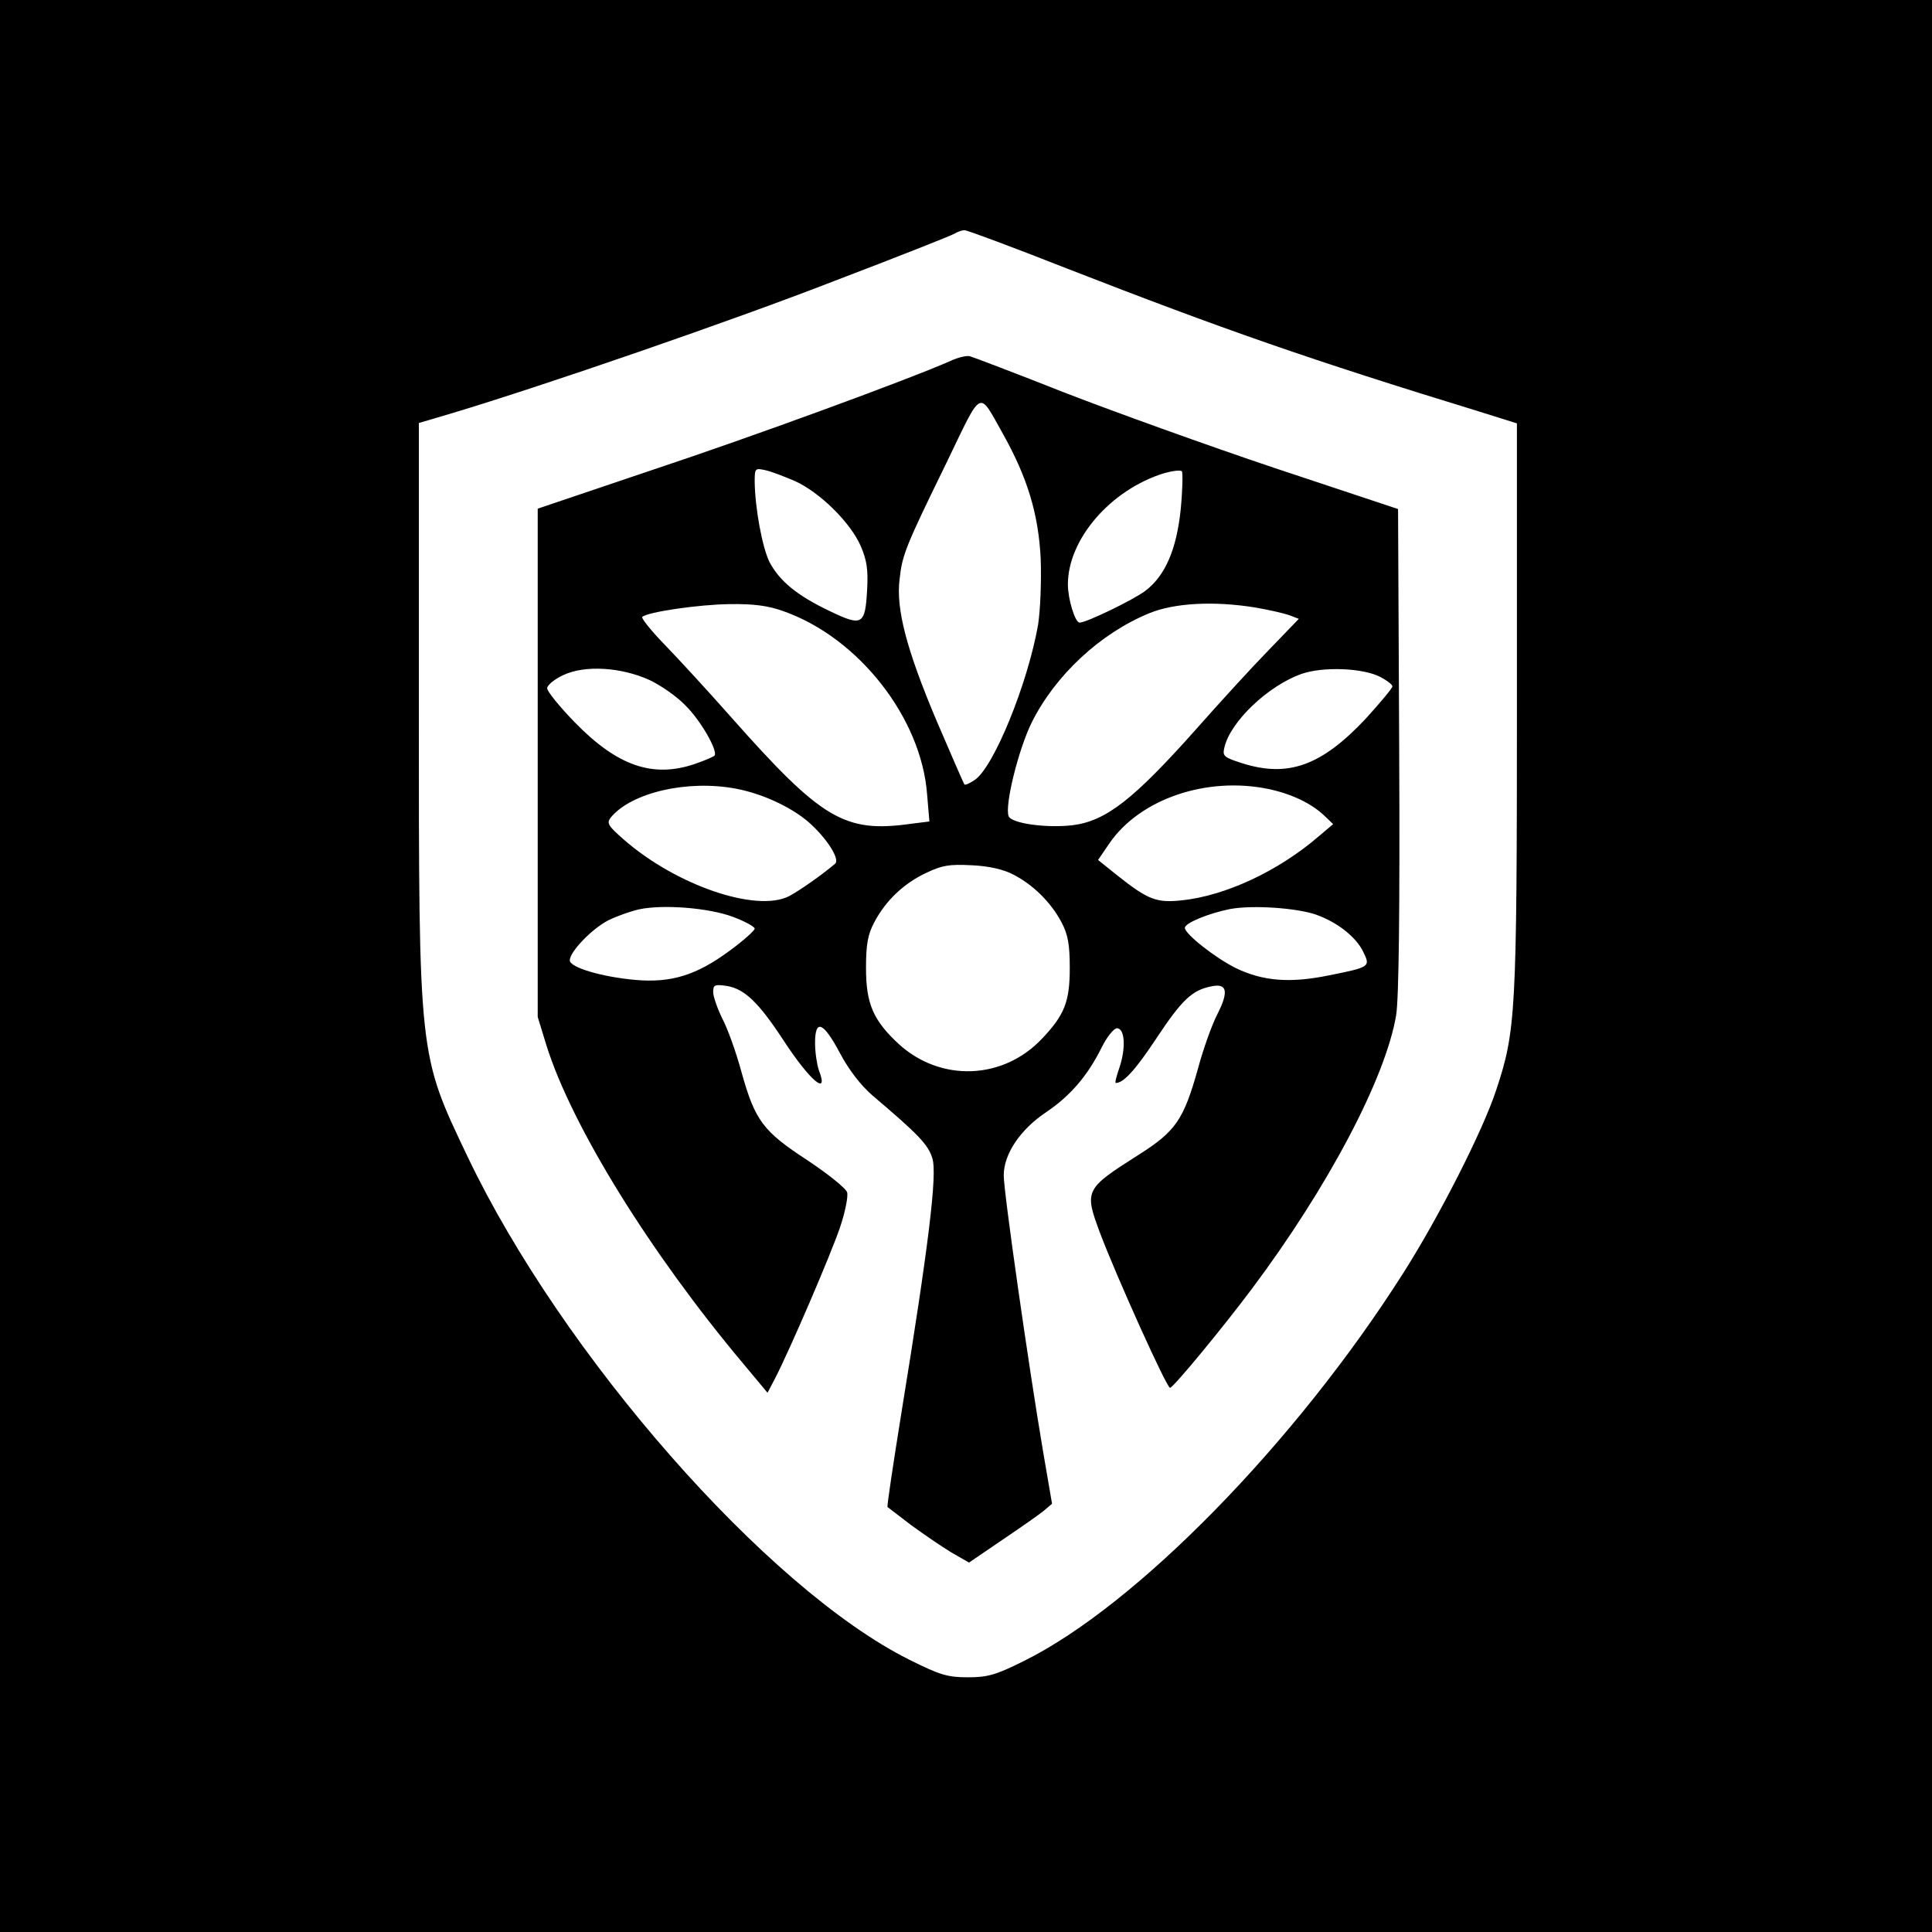<?xml version="1.0" standalone="no"?>
<!DOCTYPE svg PUBLIC "-//W3C//DTD SVG 20010904//EN"
 "http://www.w3.org/TR/2001/REC-SVG-20010904/DTD/svg10.dtd">
<svg version="1.0" xmlns="http://www.w3.org/2000/svg"
 width="512pt" height="512pt" viewBox="0 0 512 512"
 preserveAspectRatio="xMidYMid meet">
<g transform="translate(0,512) scale(0.1,-0.1)"
fill="#000000" stroke="none">
<path d="M0 2560 l0 -2560 2560 0 2560 0 0 2560 0 2560 -2560 0 -2560 0 0
-2560z m2826 1849 c416 -162 645 -242 1092 -379 l102 -32 0 -751 c0 -815 -3
-859 -55 -1016 -35 -107 -152 -337 -247 -486 -284 -447 -707 -880 -1005 -1027
-74 -37 -96 -43 -148 -43 -54 0 -74 6 -156 47 -376 188 -919 807 -1170 1333
-130 273 -129 260 -129 1192 l0 752 88 26 c246 74 742 245 1012 350 168 64
312 121 320 126 8 5 20 9 26 9 7 0 128 -45 270 -101z"/>
<path d="M2520 4164 c-113 -50 -528 -202 -790 -289 l-305 -103 0 -673 0 -674
23 -75 c67 -214 275 -550 521 -843 l65 -78 20 38 c41 80 148 329 172 400 14
41 22 83 19 93 -3 11 -51 49 -105 85 -118 77 -139 105 -175 234 -14 52 -37
116 -51 142 -13 27 -24 58 -24 70 0 19 4 21 37 16 46 -8 83 -43 148 -142 71
-109 123 -153 95 -81 -5 15 -10 47 -10 72 0 65 22 56 66 -27 24 -45 55 -85 86
-112 124 -105 148 -131 159 -167 13 -42 -10 -231 -82 -673 -22 -137 -39 -250
-37 -251 2 -1 30 -23 63 -48 33 -24 81 -57 106 -72 l47 -27 88 60 c49 33 99
68 111 78 l21 18 -24 140 c-37 218 -104 685 -104 730 0 57 44 122 113 168 62
42 108 94 146 170 14 29 33 52 41 52 21 0 24 -52 7 -103 -8 -23 -13 -42 -10
-42 21 0 53 36 108 119 67 101 94 127 145 137 42 9 47 -13 16 -74 -14 -27 -37
-91 -51 -143 -38 -136 -59 -167 -157 -229 -143 -91 -145 -94 -103 -207 43
-114 178 -414 186 -411 12 5 140 160 217 263 202 270 354 558 382 725 7 44 10
274 8 703 l-3 638 -325 108 c-179 60 -431 151 -560 201 -129 51 -242 94 -250
96 -8 2 -31 -3 -50 -12z m138 -194 c65 -116 94 -212 100 -331 2 -62 -1 -135
-7 -175 -28 -158 -118 -378 -168 -411 -13 -9 -25 -14 -27 -12 -2 2 -35 78 -74
169 -79 187 -108 296 -98 375 7 65 16 87 124 308 97 201 84 194 150 77z m-551
-125 c66 -30 147 -110 174 -172 16 -37 20 -63 17 -115 -5 -95 -13 -99 -100
-57 -86 41 -132 79 -159 130 -19 39 -38 142 -39 212 0 36 1 37 28 31 15 -3 51
-17 79 -29z m1022 -75 c-11 -106 -41 -176 -94 -216 -32 -24 -156 -84 -174 -84
-12 0 -31 63 -31 101 0 120 113 251 255 295 22 6 43 9 47 5 3 -3 2 -49 -3
-101z m-1052 -270 c198 -70 365 -282 380 -486 l6 -71 -48 -6 c-177 -25 -237
11 -478 283 -61 69 -140 155 -176 192 -36 37 -62 70 -59 73 13 13 149 33 231
34 64 1 103 -4 144 -19z m1250 10 c35 -6 74 -15 89 -20 l26 -10 -80 -83 c-44
-45 -129 -138 -190 -207 -168 -189 -241 -246 -330 -257 -70 -8 -162 5 -169 24
-11 28 26 177 61 248 62 125 182 237 312 290 66 27 170 33 281 15z m-1606
-192 c30 -14 73 -44 95 -67 40 -39 86 -119 78 -133 -2 -3 -25 -13 -51 -22
-113 -39 -207 -6 -320 110 -40 41 -73 82 -73 90 0 8 19 24 43 35 57 27 153 21
228 -13z m1937 8 c17 -9 32 -20 32 -25 0 -5 -33 -44 -72 -87 -116 -123 -204
-155 -325 -117 -50 16 -54 19 -48 43 16 68 116 163 204 194 57 20 163 16 209
-8z m-1708 -296 c75 -14 158 -54 203 -98 44 -42 73 -91 60 -101 -35 -30 -94
-71 -122 -86 -87 -44 -300 29 -439 151 -41 36 -45 43 -33 58 55 66 203 100
331 76z m1412 -1 c61 -13 113 -38 147 -70 l24 -23 -39 -33 c-107 -92 -247
-157 -362 -169 -67 -7 -89 1 -171 66 l-51 41 30 44 c81 118 258 178 422 144z
m-676 -227 c52 -27 99 -73 127 -126 17 -32 22 -58 22 -121 0 -90 -14 -125 -74
-188 -103 -109 -268 -115 -379 -14 -68 63 -87 107 -87 202 0 63 5 89 22 121
30 57 78 103 138 131 42 20 61 23 120 20 45 -2 85 -11 111 -25z m-743 -112
c32 -12 57 -26 57 -31 0 -5 -30 -32 -67 -59 -87 -64 -153 -85 -248 -77 -90 8
-175 33 -175 52 0 23 59 84 102 106 22 11 59 24 81 29 64 14 187 4 250 -20z
m1545 6 c56 -20 106 -59 125 -99 19 -39 18 -40 -92 -62 -103 -21 -174 -15
-245 19 -55 27 -136 91 -136 107 0 13 64 39 120 50 60 11 176 3 228 -15z"/>
</g>
</svg>
